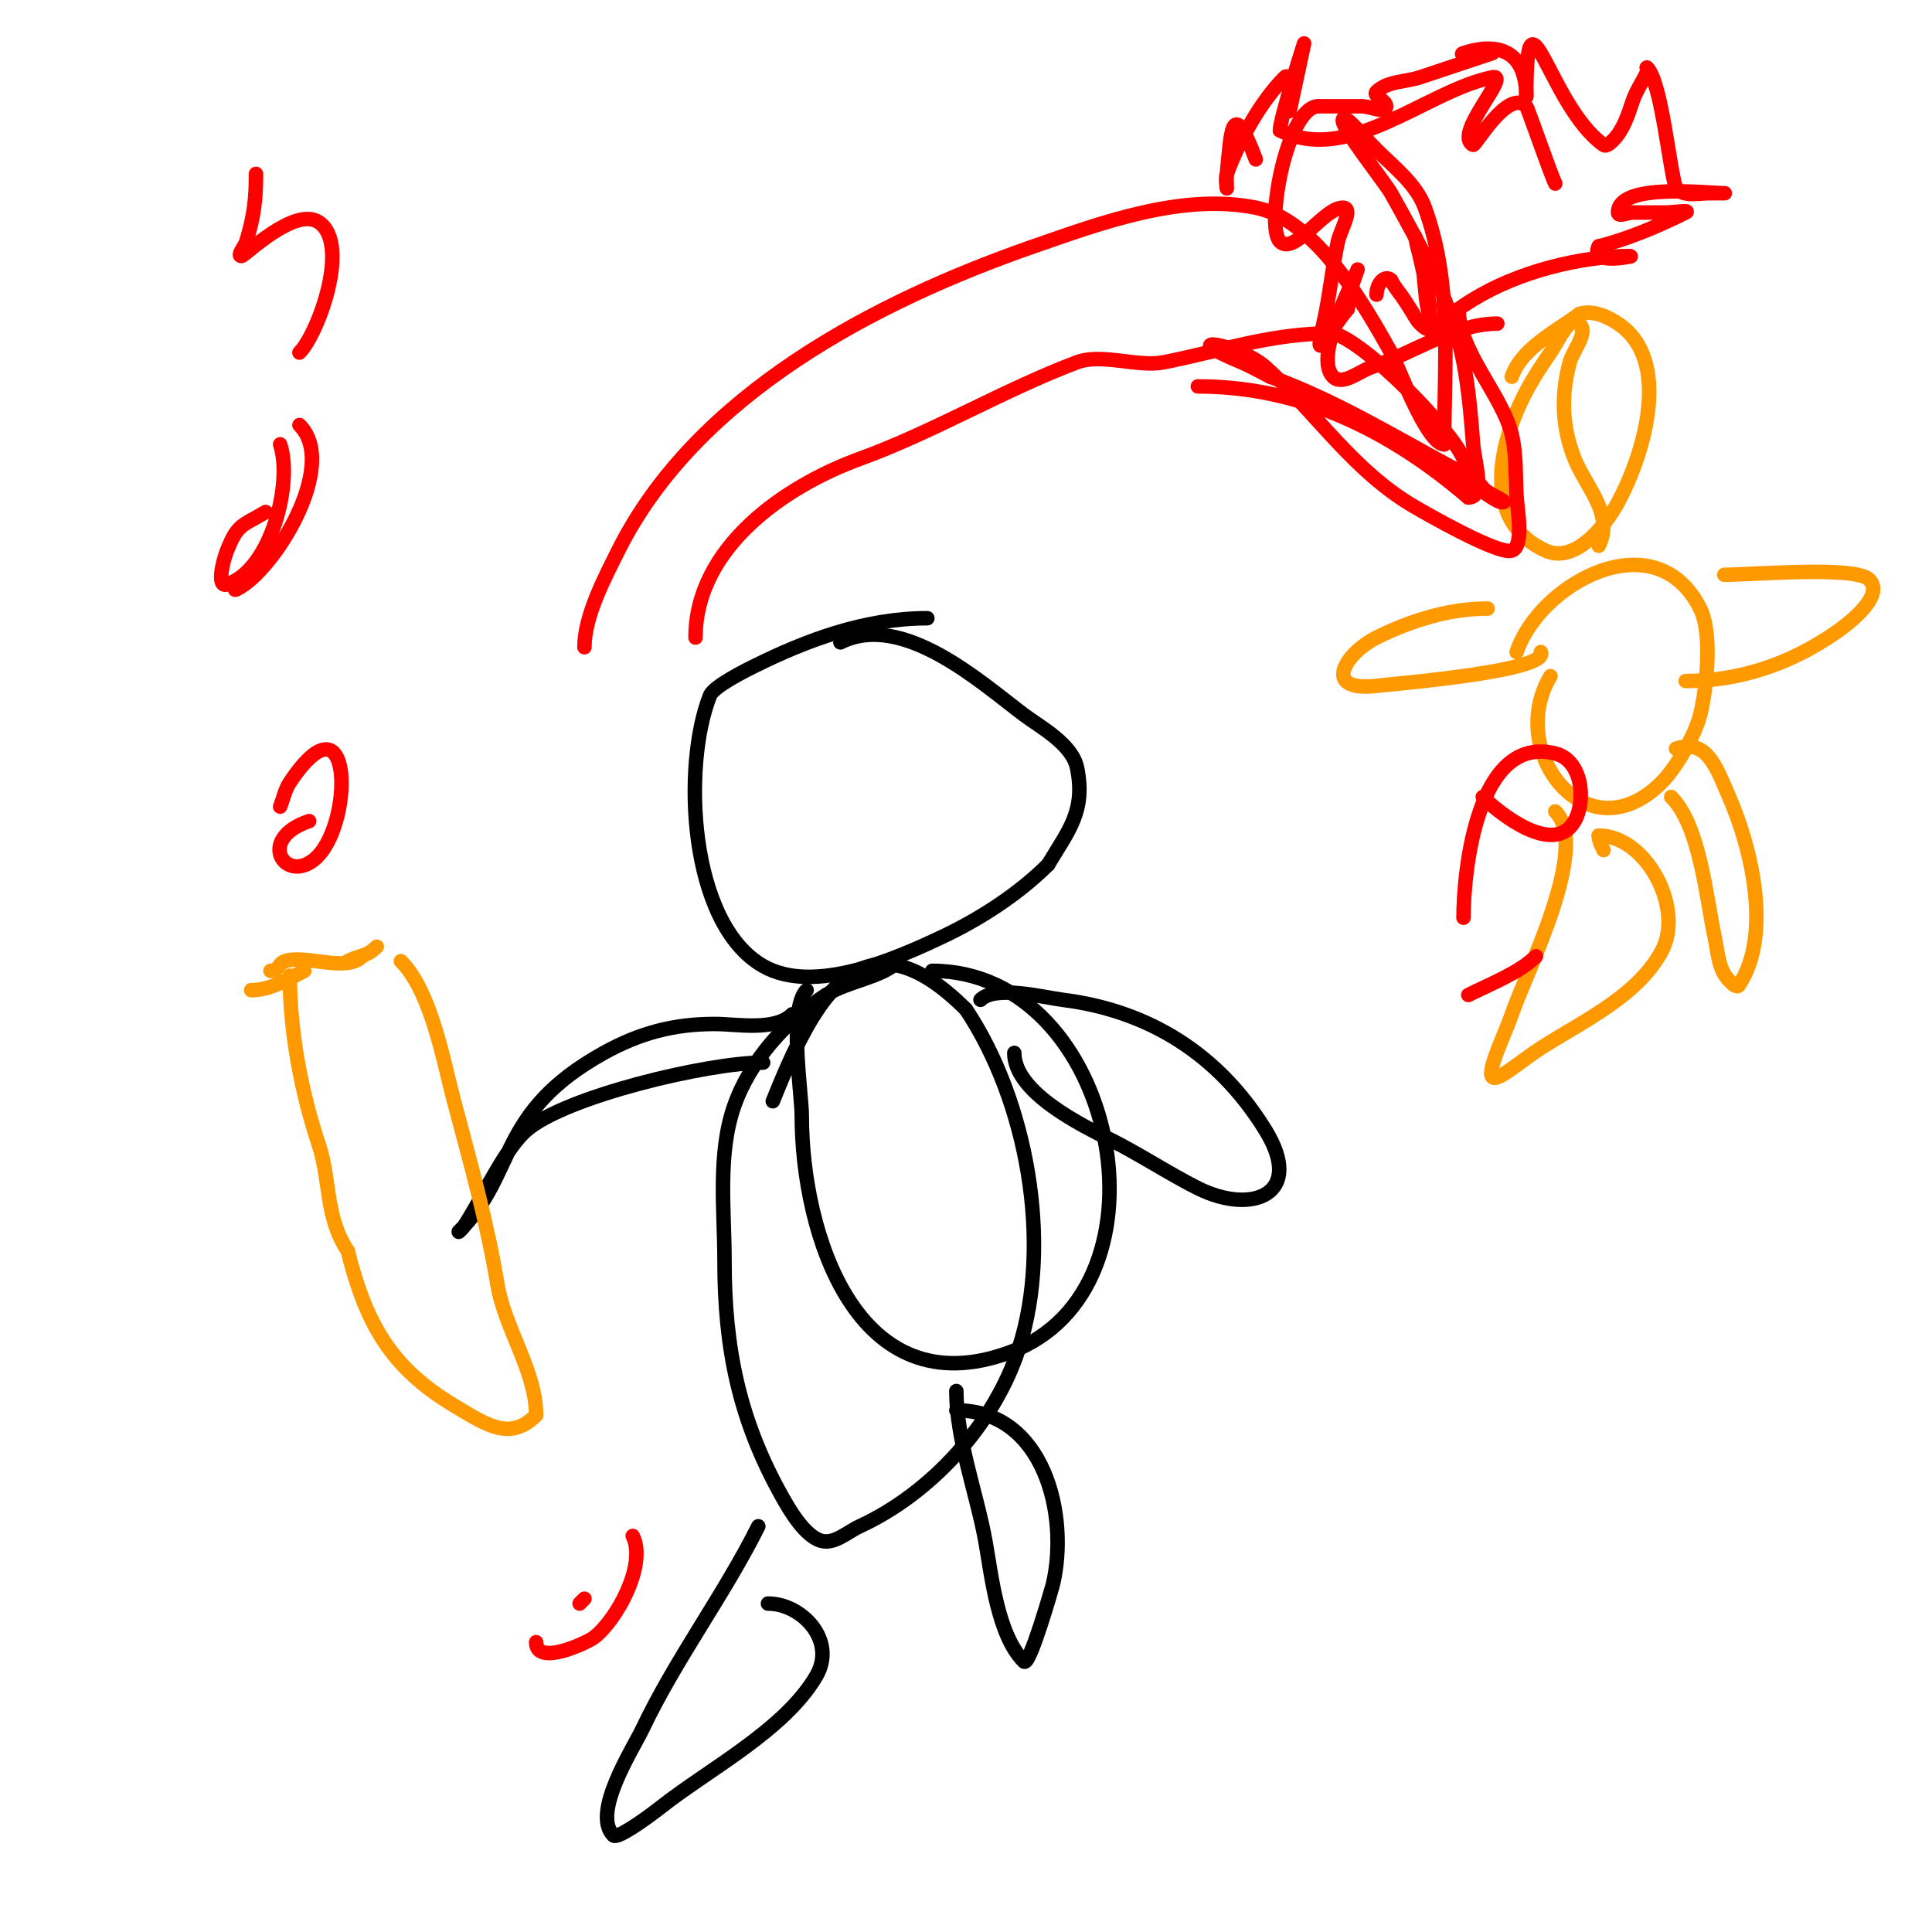 <svg viewBox='0 0 400 400' version='1.1' xmlns='http://www.w3.org/2000/svg' xmlns:xlink='http://www.w3.org/1999/xlink'><g fill='none' stroke='#000000' stroke-width='3' stroke-linecap='round' stroke-linejoin='round'><path d='M192,128c-12.652,0 -24.783,4.392 -36,10c-1.113,0.556 -8.21,4.024 -9,6c-5.755,14.388 -4.451,47.171 11,56c10.635,6.077 27.768,-1.656 37,-6c7.817,-3.679 15.87,-8.87 22,-15'/><path d='M217,179c4.268,-7.113 7.79,-11.051 6,-20c-0.988,-4.942 -7.66,-8.495 -11,-11c-8.914,-6.686 -25.112,-21.444 -38,-15'/><path d='M167,205c-3.825,3.825 -1,21.417 -1,26c0,24.448 11.438,60.628 43,49c35.502,-13.08 22.226,-79 -16,-79'/><path d='M186,199c-3.441,3.441 -10.456,4.079 -15,7c-8.251,5.304 -15.691,13.546 -19,23c-3.48,9.944 -2,21.707 -2,32c0,18.062 2.961,32.931 12,49c1.35,2.399 4.556,8.016 8,9c2.738,0.782 5.414,-1.807 8,-3c14.796,-6.829 27.99,-21.254 33,-37c6.936,-21.799 1.618,-51.072 -11,-70'/><path d='M200,209c-21.207,-21.207 -31.25,-2.875 -40,19'/><path d='M157,316c-7.175,14.351 -17.033,27.37 -24,42c-1.926,4.044 -10.593,17.407 -6,22c0.747,0.747 6.176,-2.995 10,-6c9.885,-7.767 25.517,-15.886 32,-27c4.289,-7.352 -2.992,-15 -10,-15'/><path d='M198,288c0,10.041 4.22,21.209 6,31c1.248,6.864 2.487,19.487 8,25c1.156,1.156 5.922,-15.667 6,-16c3.377,-14.351 -1.843,-36 -20,-36'/><path d='M158,220c-11.375,0 -40.93,7.006 -49,14c-3.717,3.221 -7.487,10.692 -10,15c-0.979,1.679 -1.922,3.383 -3,5c-0.261,0.392 -1.333,1.333 -1,1c12.115,-12.115 7.65,-24.583 30,-37c7.494,-4.163 14.573,-6 23,-6c4.48,0 12.449,1.551 16,-2'/><path d='M210,218c0,8.262 14.25,15.125 20,18c5.807,2.903 12.193,7.097 18,10c11.193,5.597 22.21,1.341 14,-12c-9.683,-15.734 -24.118,-24.765 -42,-27c-3.812,-0.476 -13.895,-3.105 -17,0'/></g>
<g fill='none' stroke='#ff9900' stroke-width='3' stroke-linecap='round' stroke-linejoin='round'><path d='M83,199c6.333,6.333 8.844,20.916 11,29c3.403,12.76 6.834,25.003 9,38c1.511,9.066 8,17.906 8,27'/><path d='M111,293c-5.372,5.372 -10.106,2.137 -17,-2c-13.02,-7.812 -18.208,-16.832 -22,-32'/><path d='M72,259c-4.726,-7.089 -3.526,-14.577 -6,-22c-3.573,-10.72 -6,-23.33 -6,-35'/><path d='M56,201c1.828,0 1.517,-1.506 3,-2c4.338,-1.446 12.596,2.404 16,-1'/><path d='M72,199c2.601,-1.301 3.91,-0.91 6,-3'/><path d='M52,205c4.05,0 7.414,-2.207 11,-4'/><path d='M321,140c-9.289,15.482 7.498,37.502 23,22c3.021,-3.021 6.929,-9.716 8,-14c1.294,-5.175 2.627,-16.745 0,-22c-9.241,-18.482 -33.282,-5.153 -38,9'/><path d='M322,168c7.43,7.43 -6.223,33.67 -9,42c-1.315,3.944 -5.279,11.721 -4,13c1.027,1.027 5.775,-3.284 10,-6c8.592,-5.523 19.895,-10.641 25,-20c4.861,-8.912 -3.22,-24 -13,-24'/><path d='M331,173c0,1.054 0.529,2.057 1,3'/><path d='M346,165c5.955,5.955 7.244,20.805 9,29c0.663,3.092 0.764,6.764 3,9c0.527,0.527 1.587,1.62 2,1c7.002,-10.504 2.541,-28.621 -2,-39c-2.608,-5.961 -4.519,-12.16 -11,-10'/><path d='M331,113c3.265,-6.529 -2.64,-12.1 -5,-18c-2.609,-6.522 -2.858,-13.188 -1,-20c0.723,-2.652 3.944,-6.056 2,-8c-2,-2 -4.39,3.674 -6,6c-1.79,2.586 -3.529,5.221 -5,8c-5.545,10.474 -9.585,26.825 4,33c6.338,2.881 12.648,-5.633 15,-10c5.348,-9.931 11.333,-29.444 0,-37c-2.287,-1.525 -5.392,-2.869 -8,-2'/><path d='M327,65c-4.703,3.527 -12.036,7.109 -14,13'/><path d='M308,126c-5.555,0 -10.721,1.115 -16,3c-2.391,0.854 -4.729,1.865 -7,3c-6.367,3.184 -11.613,11.29 0,10c5.052,-0.561 35.937,-3.127 34,-7'/><path d='M357,119c5.929,0 27.112,-1.888 30,1c3.739,3.739 -6.366,10.561 -7,11c-9.319,6.452 -19.746,10 -31,10'/></g>
<g fill='none' stroke='#ff0000' stroke-width='3' stroke-linecap='round' stroke-linejoin='round'><path d='M310,67c-8.88,0 -17.681,6.227 -26,9c-2.608,0.869 -6.056,3.944 -8,2c-3.896,-3.896 3.338,-17.846 5,-22c0.391,-0.979 -0.771,1.971 -1,3c-0.369,1.659 -0.667,3.333 -1,5'/><path d='M279,64c-4.673,5.608 -7.111,12.148 -5,3c1.294,-5.607 1.794,-11.373 3,-17c0.494,-2.305 3.357,-7 1,-7c-3.908,0 -10.022,9.978 -13,7c-3.082,-3.082 1.429,-28 8,-28'/><path d='M273,22c3,0 6,0 9,0c1.667,0 5,1.667 5,0c0,-1.202 -2.85,-2.15 -2,-3c2.236,-2.236 6,-2 9,-3c6.644,-2.215 15,-5 15,-5c0,0 -7.897,0.632 -6,0c6.549,-2.183 13,-0.999 13,9'/><path d='M316,20c0,-25.894 4.552,1.823 16,10c0.607,0.433 1.473,-0.473 2,-1c2.108,-2.108 3.057,-5.172 4,-8c0.707,-2.121 2,-4 3,-6c0.149,-0.298 -0.236,-1.236 0,-1c3.018,3.018 4.585,20.754 6,25'/><path d='M347,39c1.801,1.801 4.53,1 7,1c1,0 4,0 3,0c-3.547,0 -22,-2.208 -22,4c0,1 2,0 3,0c2.333,0 4.667,0 7,0c1.333,0 5.193,-0.596 4,0c-5.506,2.753 -12.062,5.516 -18,7'/><path d='M331,51c-2.027,4.054 7.027,2 7,2c-10.813,0 -23.712,3.284 -33,9c-2.217,1.364 -6.164,3.671 -5,6c0.325,0.65 2,1 2,1c0,0 -3.447,-0.447 -4,-1'/><path d='M298,68c-3.712,-1.856 -2.404,-10.744 -4,-15c-0.483,-1.287 -1,-4 -1,-4c0,0 3,12.228 3,15c0,1.89 1.193,6.193 -2,3c-0.85,-0.85 -1.333,-2 -2,-3c-0.667,-1 -1.279,-2.039 -2,-3c-0.721,-0.961 -1.463,-1.925 -2,-3'/><path d='M288,58c-1.206,-1.206 -3,0.655 -3,3'/><path d='M121,134c0,-6.445 4.21,-14.421 7,-20c16.158,-32.316 53.233,-51.603 86,-63c14.2,-4.939 30.784,-11.043 46,-8c12.524,2.505 22.414,20.069 28,30c1.238,2.2 7.344,19 11,19'/><path d='M299,92c0,-16.612 1.76,-33.161 -4,-49c-1.779,-4.893 -6.318,-8.318 -10,-12c-3.365,-3.365 -7,-8.009 -7,-6c0,1.804 8.924,13.063 10,15c6.216,11.189 12.538,22.281 15,35c1.084,5.602 1.545,11.312 2,17c0.294,3.67 2.682,11 -1,11'/><path d='M304,103c-16.136,-13.831 -34.572,-23 -56,-23'/><path d='M121,331l-1,1'/><path d='M304,157'/><path d='M318,156'/><path d='M303,190c0,-9.333 2.724,-38.069 19,-34c5.623,1.406 6.399,9.803 4,14c-4.247,7.432 -15.605,-1.605 -19,-5'/><path d='M111,340c0,5.124 10.645,0.043 12,-1c4.72,-3.631 10.956,-15.088 8,-21'/><path d='M304,206c4.428,-2.214 10.638,-4.638 14,-8'/><path d='M64,170c-10.91,3.637 -5.102,12.882 1,8c8.297,-6.638 8.29,-35.934 -5,-16c-0.996,1.494 -1.333,3.333 -2,5'/><path d='M53,119c-1.617,0.404 -5.491,3.745 -4,3c7.821,-3.911 21.254,-25.746 13,-34'/><path d='M62,73c3.864,-3.864 10.669,-22.554 4,-27c-4.982,-3.321 -15.34,7 -16,7c-1.054,0 0.697,-1.99 1,-3c1.606,-5.353 2,-8.718 2,-14'/><path d='M55,106c-4.912,2.947 -5.754,2.386 -8,8c-0.867,2.166 -2.214,7.738 0,7c9.177,-3.059 13.639,-21.082 11,-29'/><path d='M144,132c0,-18.738 18.672,-31.426 34,-37c15.307,-5.566 30.051,-14.394 45,-20c5.143,-1.929 12.558,1.088 18,0c12.265,-2.453 22.238,-6 35,-6'/><path d='M276,69c6.673,1.668 24.633,20.082 27,26c0.853,2.134 2.644,4.191 4,6c1,1.333 5.667,3 4,3c-1.76,0 -9.89,-6.941 -10,-7c-12.518,-6.74 -24.551,-14.11 -38,-19'/><path d='M263,78c-2,-1 -3.936,-2.14 -6,-3c-14.767,-6.153 -0.234,-3.71 5,1c10.69,9.621 18.16,21.566 31,29c1.419,0.821 17.157,9.948 20,9c2.587,-0.862 1.147,-8.645 1,-11c-0.271,-4.338 0.007,-8.772 -1,-13c-1.966,-8.255 -11,-17.166 -11,-26'/><path d='M322,38c-0.993,-1.987 -5.712,-15.712 -6,-16c-3.749,-3.749 -10.565,8.217 -11,8c-4.268,-2.134 8.039,-14.808 4,-14c-13.552,2.71 -29.57,18.215 -44,11'/><path d='M265,27c0,-2.43 5,-18 5,-18l-3,14c0,0 0.502,-8.502 -1,-7c-5.079,5.079 -9.58,13.346 -12,20c-0.342,0.94 0,3 0,3c0,0 -0.11,-2.006 0,-3c0.856,-7.703 0.761,-16.971 6,-3'/></g>
</svg>